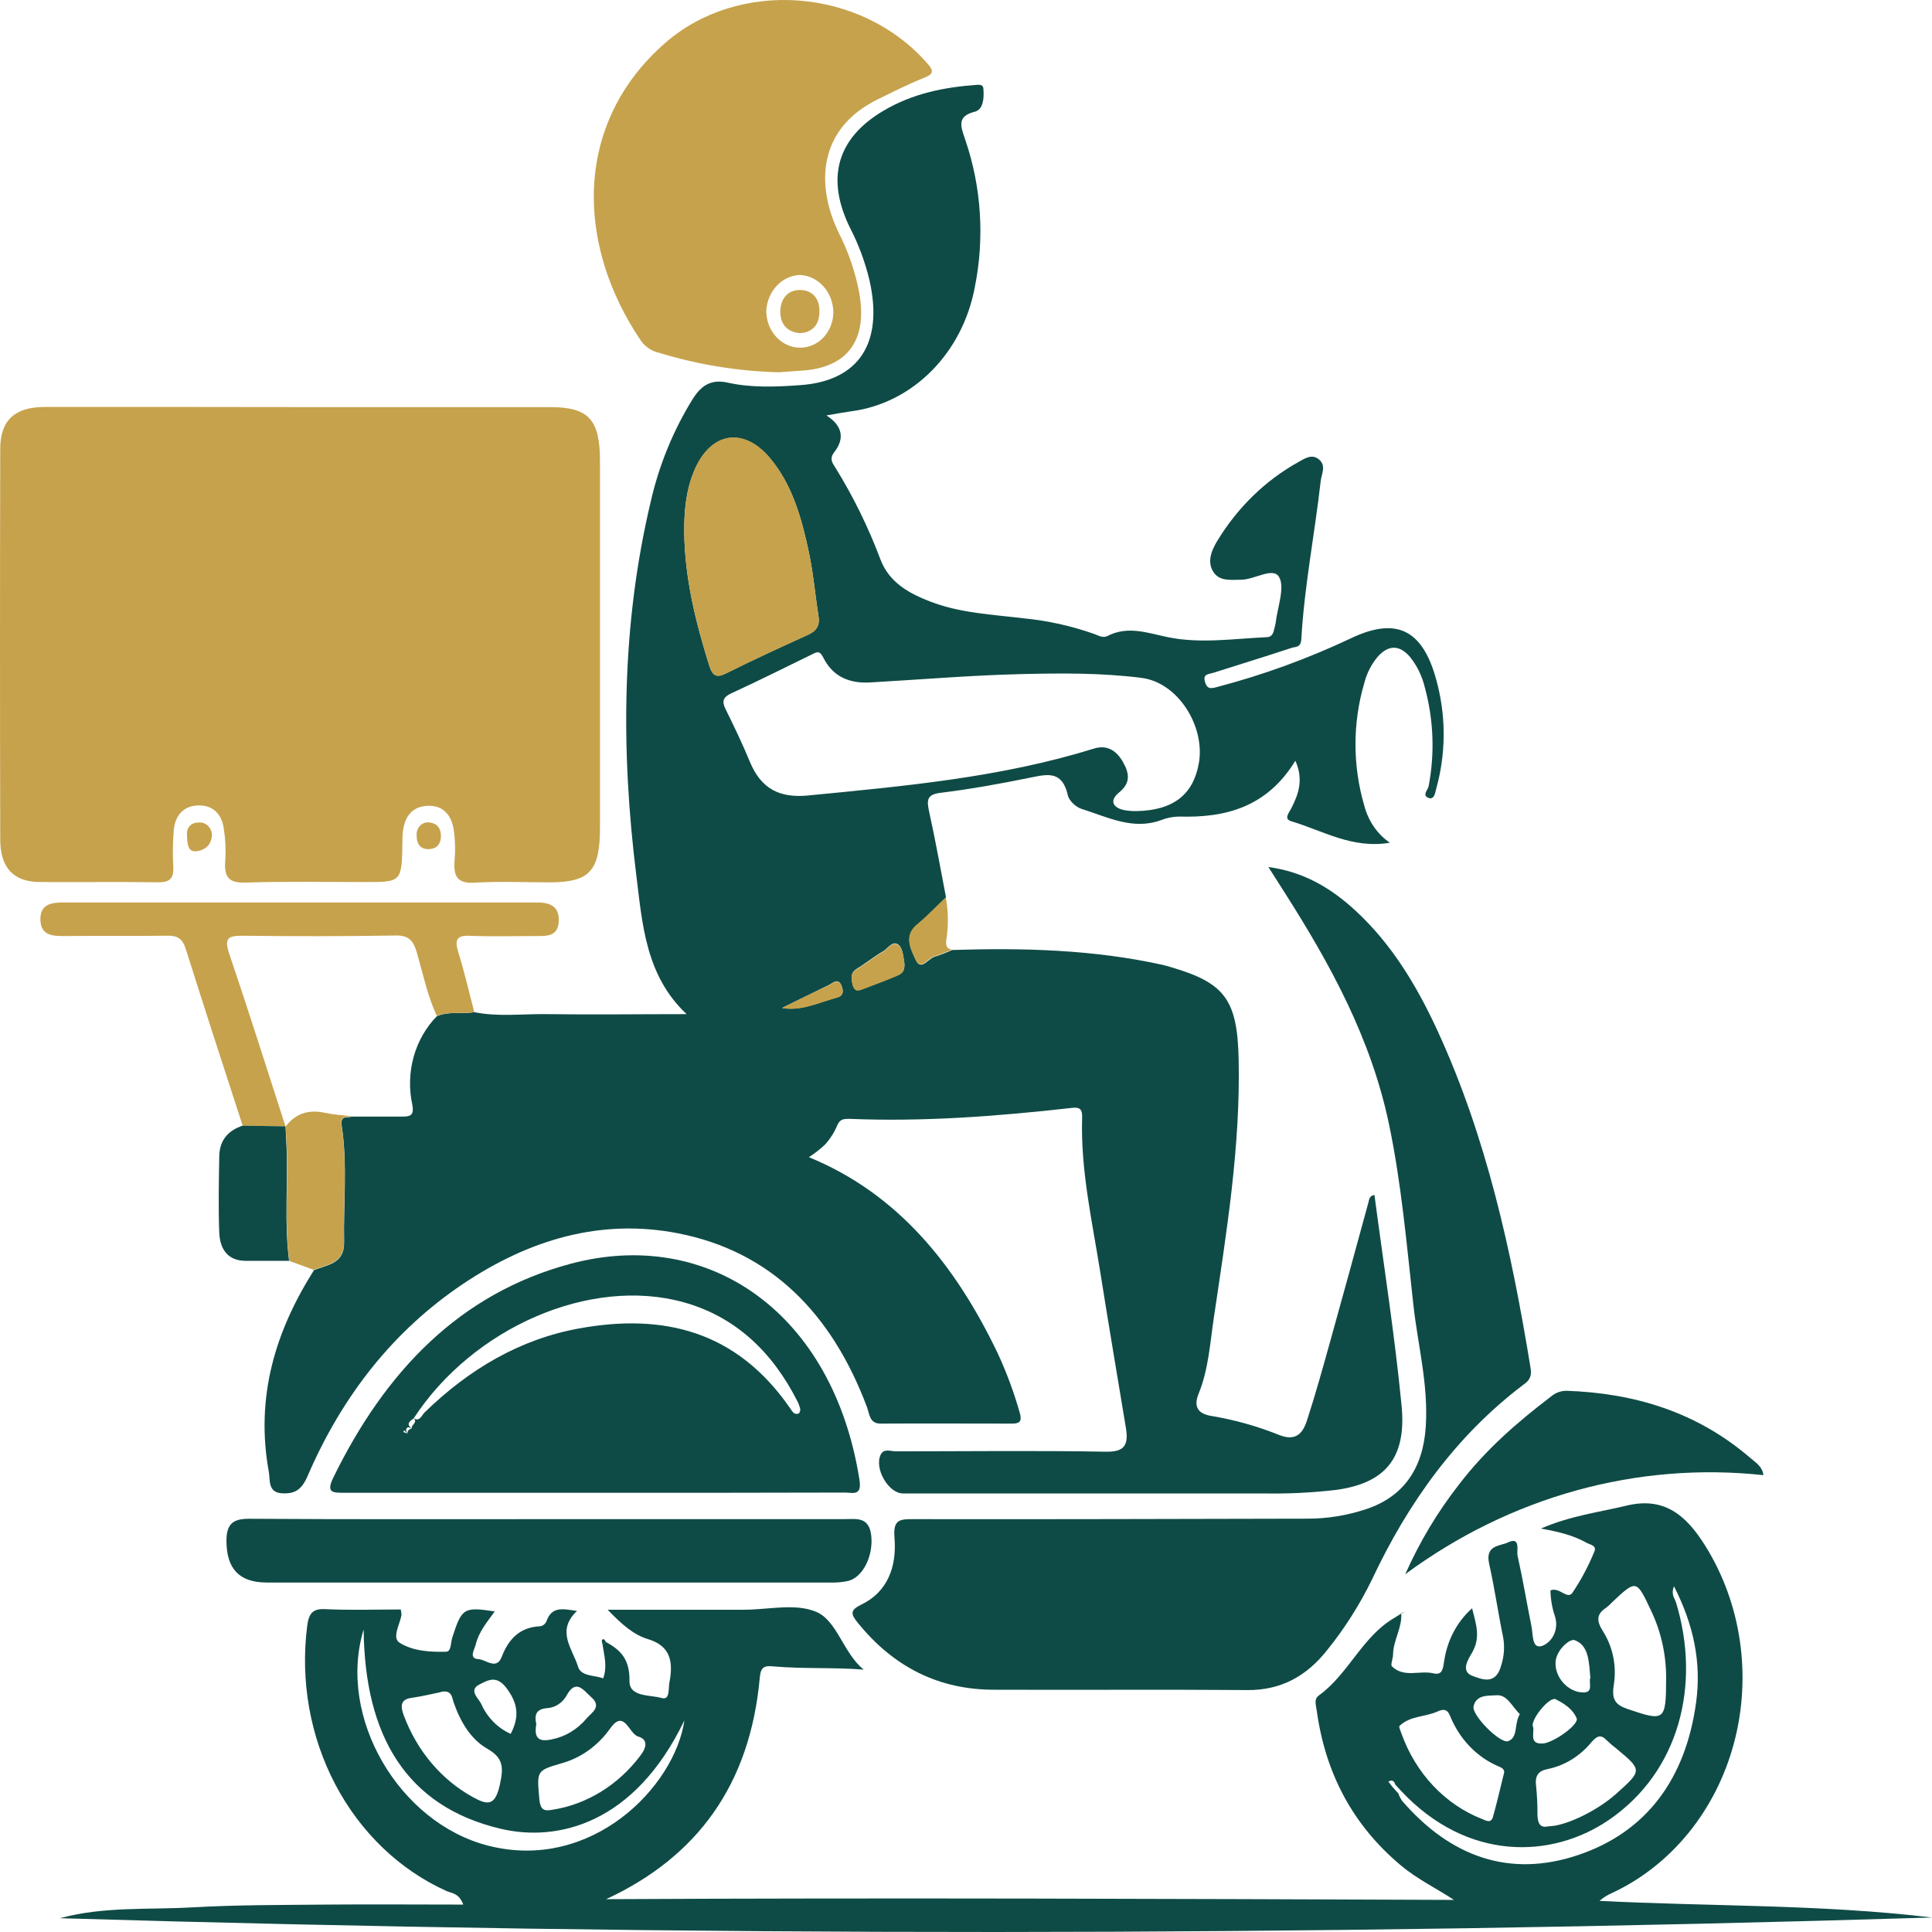 <svg width="80" height="80" viewBox="0 0 80 80" fill="none" xmlns="http://www.w3.org/2000/svg">
<path d="M19.639 41.912C20.63 42.112 21.631 41.979 22.627 41.993C24.511 42.019 26.394 41.993 28.43 41.993C26.731 40.395 26.6 38.263 26.35 36.262C25.705 31.088 25.73 25.899 26.94 20.792C27.287 19.264 27.879 17.815 28.69 16.512C29.076 15.903 29.498 15.703 30.142 15.846C31.131 16.064 32.138 16.019 33.136 15.948C35.571 15.775 36.589 14.201 36.004 11.609C35.826 10.861 35.56 10.141 35.214 9.467C34.179 7.389 34.657 5.735 36.561 4.598C37.785 3.869 39.091 3.61 40.464 3.512C40.73 3.493 40.718 3.617 40.726 3.765C40.745 4.122 40.696 4.546 40.356 4.628C39.596 4.822 39.787 5.245 39.975 5.804C40.639 7.751 40.774 9.866 40.364 11.895C40.115 13.227 39.488 14.44 38.571 15.361C37.655 16.283 36.495 16.867 35.258 17.029C34.942 17.074 34.633 17.129 34.221 17.202C34.874 17.619 34.994 18.145 34.548 18.719C34.328 19.004 34.469 19.168 34.6 19.378C35.335 20.566 35.956 21.833 36.455 23.159C36.82 24.13 37.654 24.573 38.511 24.906C39.763 25.39 41.088 25.445 42.393 25.604C43.387 25.7 44.368 25.918 45.317 26.254C45.493 26.322 45.673 26.427 45.85 26.339C46.702 25.899 47.496 26.206 48.361 26.384C49.697 26.661 51.086 26.446 52.452 26.384C52.648 26.384 52.723 26.244 52.759 26.061C52.776 25.977 52.81 25.889 52.819 25.811C52.893 25.157 53.215 24.33 52.965 23.895C52.715 23.46 51.94 24.012 51.383 24.005C50.963 24.005 50.485 24.087 50.229 23.66C49.973 23.235 50.18 22.76 50.419 22.374C51.254 21.006 52.398 19.895 53.739 19.147C54.005 18.997 54.32 18.769 54.622 19.03C54.924 19.29 54.723 19.616 54.688 19.915C54.442 22.1 54.01 24.257 53.885 26.468C53.864 26.823 53.645 26.775 53.491 26.825C52.411 27.18 51.326 27.515 50.24 27.86C50.039 27.922 49.786 27.9 49.903 28.262C49.999 28.557 50.17 28.508 50.404 28.445C52.294 27.95 54.141 27.278 55.925 26.437C57.897 25.492 58.99 26.113 59.538 28.4C59.88 29.794 59.858 31.265 59.474 32.646C59.428 32.818 59.396 33.127 59.157 33.041C58.871 32.937 59.121 32.72 59.157 32.553C59.416 31.198 59.362 29.794 58.999 28.467C58.887 27.993 58.673 27.555 58.374 27.189C57.952 26.706 57.508 26.698 57.07 27.168C56.798 27.483 56.6 27.864 56.493 28.281C56.006 29.932 56.006 31.708 56.493 33.36C56.658 33.997 57.035 34.544 57.551 34.895C55.999 35.16 54.77 34.393 53.472 34.008C53.142 33.91 53.373 33.663 53.472 33.467C53.771 32.879 53.985 32.277 53.638 31.501C52.462 33.425 50.746 33.87 48.828 33.812C48.566 33.815 48.307 33.867 48.062 33.965C46.898 34.384 45.848 33.827 44.784 33.494C44.56 33.424 44.269 33.163 44.218 32.935C43.989 31.909 43.381 32.053 42.682 32.196C41.444 32.449 40.198 32.675 38.946 32.829C38.364 32.899 38.368 33.141 38.481 33.644C38.74 34.812 38.946 35.995 39.175 37.171C38.78 37.547 38.403 37.951 37.984 38.292C37.402 38.768 37.737 39.339 37.927 39.758C38.138 40.225 38.441 39.681 38.707 39.613C38.952 39.536 39.192 39.444 39.428 39.337C42.353 39.244 45.27 39.317 48.153 39.955C48.281 39.984 48.407 40.024 48.534 40.062C50.724 40.708 51.238 41.412 51.29 43.871C51.367 47.479 50.789 51.015 50.264 54.552C50.105 55.614 50.045 56.697 49.631 57.713C49.452 58.155 49.512 58.529 50.158 58.631C51.118 58.79 52.061 59.055 52.972 59.421C53.632 59.681 53.936 59.381 54.116 58.827C54.476 57.724 54.786 56.599 55.099 55.478C55.628 53.581 56.143 51.696 56.66 49.804C56.697 49.671 56.695 49.516 56.913 49.481C57.296 52.388 57.753 55.283 58.036 58.198C58.25 60.392 57.345 61.418 55.324 61.694C54.329 61.81 53.328 61.859 52.327 61.84H37.388C36.797 61.84 36.196 60.824 36.463 60.242C36.593 59.959 36.883 60.097 37.095 60.097C39.992 60.097 42.891 60.059 45.793 60.112C46.53 60.124 46.742 59.871 46.623 59.139C46.266 56.978 45.899 54.818 45.556 52.653C45.219 50.539 44.74 48.44 44.809 46.272C44.822 45.905 44.689 45.841 44.39 45.875C41.324 46.22 38.253 46.457 35.168 46.329C34.95 46.329 34.776 46.329 34.663 46.612C34.542 46.897 34.376 47.158 34.175 47.383C33.963 47.583 33.735 47.761 33.495 47.917C37.179 49.426 39.556 52.376 41.307 56.023C41.675 56.814 41.981 57.638 42.222 58.486C42.325 58.831 42.246 58.95 41.914 58.948C40.097 58.948 38.277 58.938 36.461 58.948C36.001 58.948 36.009 58.558 35.897 58.258C34.435 54.369 31.902 51.812 28.063 51.066C24.87 50.447 21.905 51.33 19.169 53.167C16.286 55.102 14.17 57.798 12.736 61.121C12.488 61.697 12.203 61.866 11.667 61.833C11.085 61.797 11.192 61.283 11.132 60.952C10.566 57.848 11.401 55.121 13 52.596C13.538 52.363 14.265 52.351 14.249 51.435C14.218 49.837 14.392 48.23 14.153 46.641C14.078 46.144 14.373 46.315 14.546 46.236C15.255 46.236 15.97 46.236 16.67 46.236C16.987 46.236 17.156 46.182 17.074 45.749C16.93 45.093 16.949 44.408 17.128 43.762C17.307 43.117 17.64 42.535 18.093 42.076C18.592 41.864 19.125 42.002 19.639 41.912ZM47.047 33.586C48.592 33.56 49.419 32.896 49.644 31.587C49.903 30.086 48.794 28.267 47.272 28.07C45.619 27.86 43.935 27.872 42.268 27.913C40.189 27.963 38.114 28.141 36.038 28.258C35.217 28.308 34.504 28.051 34.094 27.236C33.936 26.91 33.806 27.005 33.62 27.098C32.513 27.634 31.421 28.188 30.308 28.696C29.954 28.858 29.867 29.014 30.055 29.386C30.405 30.092 30.745 30.804 31.047 31.535C31.521 32.691 32.312 33.049 33.46 32.939C37.44 32.551 41.422 32.199 45.289 31C45.823 30.828 46.222 31.064 46.498 31.551C46.756 32.002 46.837 32.413 46.34 32.813C45.926 33.149 46.079 33.446 46.549 33.544C46.714 33.575 46.88 33.588 47.047 33.586ZM28.333 22.031C28.354 23.945 28.807 25.761 29.369 27.558C29.502 27.984 29.669 28.076 30.06 27.882C31.183 27.325 32.32 26.799 33.46 26.282C33.801 26.127 33.956 25.913 33.892 25.501C33.751 24.635 33.68 23.755 33.498 22.893C33.194 21.465 32.812 20.059 31.861 18.947C30.754 17.654 29.396 17.912 28.733 19.525C28.404 20.32 28.325 21.168 28.333 22.039V22.031ZM37.426 39.722C37.404 39.65 37.39 39.296 37.222 39.137C36.975 38.906 36.768 39.279 36.556 39.399C36.188 39.61 35.851 39.888 35.487 40.108C35.215 40.281 35.237 40.486 35.304 40.757C35.394 41.122 35.611 40.984 35.795 40.919C36.242 40.76 36.686 40.591 37.124 40.401C37.315 40.336 37.524 40.238 37.426 39.73V39.722ZM32.377 41.733C33.112 41.866 33.787 41.56 34.475 41.355C34.685 41.291 34.989 41.274 34.867 40.877C34.734 40.446 34.492 40.705 34.304 40.796C33.657 41.107 33.019 41.428 32.377 41.741V41.733Z" fill="#0F4B46"/>
<path d="M12.416 16.857H22.763C24.378 16.857 24.844 17.364 24.844 19.109C24.844 24.162 24.844 29.215 24.844 34.269C24.844 36.059 24.421 36.524 22.803 36.536C21.75 36.536 20.695 36.488 19.64 36.55C18.947 36.592 18.764 36.295 18.824 35.612C18.86 35.21 18.85 34.804 18.796 34.405C18.699 33.715 18.321 33.32 17.655 33.37C17.023 33.42 16.738 33.856 16.675 34.503C16.664 34.617 16.665 34.733 16.664 34.848C16.635 36.524 16.635 36.524 15.128 36.524C13.469 36.524 11.807 36.493 10.153 36.545C9.478 36.568 9.265 36.323 9.329 35.617C9.356 35.187 9.336 34.755 9.269 34.331C9.182 33.653 8.763 33.318 8.162 33.353C7.561 33.387 7.213 33.813 7.187 34.481C7.154 34.94 7.15 35.401 7.174 35.86C7.213 36.409 6.997 36.538 6.541 36.533C4.908 36.511 3.276 36.533 1.639 36.523C0.569 36.514 0.013 35.941 0.01 34.777C-0.003 29.38 -0.003 23.983 0.01 18.585C0.01 17.402 0.614 16.86 1.827 16.852C5.359 16.849 8.889 16.851 12.416 16.857Z" fill="#C6A24C"/>
<path d="M25.084 67.987C25.694 68.323 26.08 68.695 26.066 69.609C26.056 70.277 26.915 70.173 27.399 70.311C27.745 70.411 27.672 69.939 27.715 69.692C27.884 68.83 27.78 68.159 26.837 67.874C26.246 67.702 25.743 67.26 25.161 66.655H30.818C31.819 66.655 32.916 66.376 33.792 66.74C34.668 67.103 34.913 68.45 35.764 69.135C34.499 69.035 33.259 69.111 32.027 69.002C31.689 68.971 31.504 68.989 31.463 69.449C31.064 73.907 28.869 76.889 25.099 78.641C36.802 78.579 48.504 78.626 60.206 78.671C59.461 78.183 58.68 77.808 58 77.237C56.052 75.602 54.883 73.474 54.521 70.817C54.491 70.591 54.394 70.36 54.622 70.196C55.819 69.333 56.409 67.781 57.698 67.017C57.812 66.95 57.924 66.876 58.036 66.803L58.021 66.783C58.073 67.395 57.692 67.909 57.684 68.507C57.684 68.68 57.57 68.935 57.635 68.999C58.141 69.49 58.784 69.154 59.357 69.29C59.741 69.382 59.752 69.073 59.801 68.773C59.928 67.916 60.339 67.141 60.957 66.595C61.125 67.262 61.316 67.802 60.957 68.43C60.821 68.671 60.445 69.207 60.981 69.399C61.373 69.54 61.947 69.79 62.165 68.947C62.284 68.576 62.31 68.177 62.241 67.792C62.032 66.786 61.89 65.763 61.664 64.761C61.485 63.968 62.107 64.028 62.444 63.868C62.978 63.611 62.792 64.213 62.839 64.416C63.057 65.391 63.22 66.379 63.418 67.359C63.484 67.69 63.426 68.314 63.875 68.147C64.092 68.056 64.267 67.875 64.362 67.644C64.457 67.412 64.464 67.149 64.382 66.912C64.268 66.574 64.207 66.217 64.201 65.857C64.567 65.695 64.892 66.253 65.108 65.957C65.466 65.426 65.77 64.855 66.016 64.253C66.133 63.992 65.841 63.966 65.7 63.885C65.159 63.582 64.572 63.43 63.802 63.295C65.05 62.757 66.212 62.62 67.349 62.345C68.874 61.978 69.791 62.69 70.61 64.006C71.35 65.189 71.84 66.536 72.045 67.95C72.25 69.365 72.166 70.811 71.798 72.185C71.43 73.56 70.787 74.828 69.916 75.899C69.044 76.971 67.966 77.818 66.759 78.381C66.57 78.461 66.392 78.572 66.233 78.71C70.828 78.947 75.424 78.848 80 79.4C54.16 80.19 28.321 80.2 2.482 79.429C4.298 78.933 6.148 79.085 7.981 78.979C9.814 78.874 11.667 78.883 13.516 78.865C15.364 78.848 17.243 78.865 19.183 78.865C19.005 78.384 18.709 78.401 18.486 78.302C16.547 77.428 14.929 75.877 13.885 73.892C12.841 71.907 12.431 69.601 12.719 67.335C12.784 66.817 12.942 66.605 13.46 66.631C14.506 66.681 15.556 66.645 16.593 66.645C16.611 66.719 16.622 66.796 16.625 66.872C16.558 67.269 16.212 67.823 16.554 68.028C17.113 68.373 17.819 68.411 18.47 68.394C18.687 68.394 18.66 68.023 18.726 67.814C19.122 66.583 19.201 66.529 20.486 66.726C20.17 67.167 19.822 67.571 19.696 68.106C19.647 68.307 19.395 68.676 19.81 68.701C20.126 68.719 20.558 69.17 20.776 68.604C21.072 67.833 21.546 67.397 22.311 67.343C22.377 67.346 22.442 67.328 22.499 67.29C22.555 67.253 22.6 67.198 22.628 67.133C22.846 66.508 23.298 66.615 23.893 66.707C23.007 67.535 23.714 68.278 23.935 69.013C24.059 69.421 24.601 69.358 24.976 69.497C25.156 69.016 25.019 68.571 24.954 68.118L25.084 67.987ZM57.66 73.993L57.902 74.262C57.939 74.366 57.988 74.465 58.047 74.556C60.065 76.898 62.516 77.763 65.342 76.815C68.168 75.866 69.797 73.671 70.232 70.494C70.46 68.837 70.124 67.257 69.315 65.684C69.182 66.041 69.348 66.181 69.399 66.35C70.438 69.752 69.546 73.364 66.614 75.364C64.257 76.972 60.763 77.089 58.016 74.157L57.772 73.892C57.726 73.719 57.625 73.697 57.489 73.771L57.66 73.993ZM28.341 71.234C26.262 75.564 23.053 76.268 20.75 75.73C16.805 74.807 15.1 71.85 15.058 67.473C13.951 71.108 16.527 75.478 20.206 76.423C24.487 77.522 27.938 73.995 28.341 71.232V71.234ZM68.991 69.509C68.997 68.531 68.784 67.566 68.369 66.698C67.759 65.4 67.763 65.398 66.747 66.353C66.672 66.434 66.592 66.508 66.506 66.574C66.095 66.843 66.108 67.119 66.372 67.543C66.784 68.187 66.947 68.982 66.826 69.756C66.72 70.392 66.903 70.601 67.42 70.775C68.932 71.286 68.986 71.26 68.991 69.504V69.509ZM62.26 73.497C62.35 73.25 62.167 73.193 62.031 73.133C61.14 72.75 60.424 71.998 60.04 71.041C59.918 70.742 59.736 70.775 59.529 70.868C59.009 71.103 58.392 71.041 57.948 71.469C57.916 71.501 57.994 71.679 58.032 71.784C58.324 72.6 58.773 73.337 59.349 73.948C59.925 74.558 60.614 75.026 61.37 75.321C61.544 75.394 61.742 75.513 61.822 75.227C61.985 74.652 62.116 74.069 62.26 73.492V73.497ZM18.231 70.072C17.915 70.135 17.476 70.244 17.034 70.306C16.593 70.368 16.569 70.629 16.718 71.027C17.266 72.502 18.288 73.709 19.593 74.421C20.215 74.766 20.509 74.766 20.7 73.888C20.858 73.174 20.837 72.79 20.186 72.417C19.501 72.027 19.071 71.312 18.79 70.508C18.712 70.296 18.718 69.941 18.231 70.066V70.072ZM64.114 75.623C64.811 75.623 66.124 74.987 66.906 74.292C68.013 73.303 68.013 73.303 66.906 72.384C66.777 72.287 66.653 72.181 66.536 72.067C66.293 71.806 66.13 71.876 65.904 72.134C65.429 72.715 64.792 73.108 64.091 73.252C63.733 73.319 63.547 73.498 63.606 73.942C63.646 74.343 63.665 74.746 63.663 75.149C63.671 75.482 63.763 75.709 64.114 75.623ZM22.84 74.944C24.285 74.727 25.602 73.92 26.524 72.686C26.787 72.341 26.826 72.026 26.429 71.907C26.032 71.788 25.858 70.753 25.273 71.562C24.773 72.274 24.069 72.783 23.273 73.009C22.207 73.321 22.228 73.31 22.334 74.509C22.373 74.932 22.523 74.999 22.84 74.944ZM22.207 71.398C22.095 72.015 22.352 72.136 22.865 72.02C23.413 71.909 23.912 71.607 24.288 71.158C24.479 70.929 24.943 70.68 24.484 70.277C24.168 70.004 23.852 69.478 23.453 70.222C23.368 70.369 23.252 70.491 23.114 70.579C22.977 70.668 22.822 70.719 22.662 70.729C22.207 70.767 22.118 70.991 22.207 71.398ZM62.937 70.982C62.621 70.686 62.415 70.161 61.966 70.198C61.65 70.223 61.122 70.154 61.017 70.661C60.941 71.029 62.124 72.214 62.45 72.098C62.872 71.945 62.69 71.375 62.932 70.982H62.937ZM21.148 71.793C21.524 71.07 21.442 70.51 20.95 69.871C20.545 69.354 20.186 69.584 19.859 69.747C19.375 69.99 19.825 70.323 19.928 70.561C20.181 71.12 20.613 71.558 21.143 71.793H21.148ZM63.465 71.458C63.582 71.682 63.26 72.231 63.88 72.195C64.335 72.167 65.396 71.403 65.285 71.15C65.127 70.767 64.757 70.532 64.414 70.361C64.182 70.246 63.457 71.091 63.461 71.458H63.465ZM65.853 69.468C65.793 68.861 65.809 68.14 65.205 67.916C65.004 67.84 64.455 68.312 64.414 68.804C64.365 69.465 64.941 70.07 65.543 70.08C66.011 70.091 65.765 69.683 65.853 69.468Z" fill="#0F4B46"/>
<path d="M52.521 35.901C53.997 36.101 55.126 36.781 56.138 37.717C57.61 39.076 58.655 40.796 59.511 42.651C61.553 47.074 62.593 51.825 63.38 56.661C63.441 57.026 63.297 57.187 63.064 57.35C60.321 59.43 58.32 62.191 56.807 65.413C56.299 66.453 55.682 67.424 54.969 68.309C54.101 69.418 53.026 69.992 51.659 69.982C48.157 69.954 44.655 69.982 41.153 69.968C38.899 69.968 37.013 69.047 35.517 67.193C35.229 66.836 35.183 66.676 35.675 66.438C36.744 65.92 37.139 64.885 37.039 63.678C36.981 62.966 37.212 62.902 37.761 62.904C43.212 62.914 48.663 62.895 54.114 62.885C54.956 62.888 55.793 62.752 56.598 62.481C58.118 61.964 58.926 60.808 59.038 59.072C59.15 57.335 58.712 55.716 58.526 54.041C58.247 51.538 58.032 49.024 57.517 46.558C56.772 42.993 55.086 39.934 53.206 36.977C53.005 36.667 52.801 36.345 52.521 35.901Z" fill="#0F4B46"/>
<path d="M24.642 61.813C21.163 61.813 17.695 61.813 14.221 61.813C13.756 61.813 13.503 61.794 13.802 61.183C15.965 56.758 19.06 53.55 23.63 52.329C29.369 50.796 34.51 54.385 35.59 61.287C35.696 61.965 35.295 61.804 34.986 61.804C31.539 61.813 28.091 61.816 24.642 61.813ZM16.872 59.362C16.872 59.224 16.949 59.179 17.05 59.152C17.008 58.996 17.336 58.9 17.107 58.715C17.37 58.902 17.461 58.603 17.581 58.486C19.429 56.689 21.535 55.449 23.988 55.006C27.443 54.38 30.486 55.083 32.717 58.312C32.812 58.448 32.889 58.615 33.092 58.519C33.109 58.465 33.147 58.408 33.138 58.362C33.115 58.252 33.079 58.145 33.03 58.046C31.978 55.958 30.43 54.512 28.303 53.923C24.446 52.852 19.588 54.966 17.131 58.729C16.984 58.846 16.786 58.953 17.053 59.157C16.993 59.136 16.913 59.081 16.878 59.105C16.773 59.179 16.821 59.278 16.878 59.374L16.74 59.222L16.698 59.295L16.872 59.362Z" fill="#0F4B46"/>
<path d="M32.231 15.415C30.557 15.371 28.894 15.099 27.281 14.606C26.995 14.543 26.738 14.374 26.552 14.128C23.812 10.094 23.76 5.088 27.538 1.783C30.588 -0.885 35.633 -0.519 38.387 2.611C38.704 2.966 38.634 3.077 38.239 3.234C37.597 3.487 36.974 3.805 36.354 4.11C33.844 5.334 33.776 7.702 34.75 9.68C35.133 10.436 35.41 11.25 35.574 12.095C35.928 14.014 35.16 15.154 33.368 15.334C32.922 15.372 32.475 15.396 32.231 15.415ZM34.508 12.954C34.508 12.549 34.364 12.159 34.106 11.867C33.849 11.575 33.497 11.403 33.126 11.386C32.767 11.399 32.426 11.556 32.168 11.828C31.91 12.1 31.754 12.467 31.73 12.857C31.728 13.058 31.763 13.257 31.832 13.443C31.901 13.629 32.004 13.798 32.133 13.941C32.262 14.084 32.416 14.198 32.586 14.276C32.755 14.354 32.937 14.395 33.121 14.396C33.48 14.402 33.826 14.255 34.086 13.985C34.345 13.715 34.497 13.345 34.508 12.954Z" fill="#C6A24C"/>
<path d="M22.719 62.904H34.956C35.452 62.904 35.989 62.783 36.077 63.594C36.166 64.405 35.746 65.3 35.128 65.462C34.868 65.518 34.603 65.54 34.337 65.529C26.575 65.529 18.811 65.529 11.047 65.529C9.899 65.529 9.374 64.951 9.377 63.785C9.377 63.056 9.704 62.887 10.326 62.889C14.458 62.916 18.587 62.904 22.719 62.904Z" fill="#0F4B46"/>
<path d="M19.639 41.912C19.125 42.002 18.592 41.865 18.087 42.065C17.705 41.244 17.518 40.341 17.271 39.478C17.129 38.975 16.942 38.728 16.406 38.737C14.275 38.773 12.137 38.771 10.013 38.747C9.431 38.747 9.276 38.858 9.499 39.516C10.301 41.879 11.052 44.264 11.822 46.641L10.048 46.611C9.257 44.178 8.466 41.748 7.696 39.306C7.558 38.864 7.343 38.74 6.948 38.745C5.525 38.764 4.102 38.745 2.678 38.759C2.212 38.759 1.695 38.759 1.673 38.095C1.65 37.431 2.147 37.369 2.621 37.369C9.153 37.369 15.683 37.369 22.212 37.369C22.707 37.369 23.16 37.478 23.137 38.133C23.113 38.788 22.635 38.759 22.207 38.759C21.285 38.759 20.363 38.785 19.443 38.749C18.902 38.728 18.818 38.921 18.982 39.449C19.234 40.254 19.424 41.087 19.639 41.912Z" fill="#C6A24C"/>
<path d="M73.019 61.083C67.788 60.517 62.539 61.969 58.188 65.186C58.782 63.846 59.532 62.595 60.419 61.464C61.504 60.043 62.819 58.896 64.205 57.842C64.39 57.68 64.62 57.59 64.858 57.589C67.657 57.685 70.25 58.451 72.486 60.378C72.701 60.564 72.977 60.722 73.019 61.083Z" fill="#0F4B46"/>
<path d="M10.047 46.611L11.822 46.639C11.839 46.984 11.861 47.329 11.871 47.665C11.913 49.179 11.776 50.697 11.97 52.208C11.371 52.208 10.77 52.208 10.169 52.208C9.451 52.208 9.108 51.747 9.079 51.042C9.038 49.992 9.062 48.936 9.079 47.882C9.089 47.191 9.468 46.806 10.047 46.611Z" fill="#0F4B46"/>
<path d="M11.979 52.212C11.784 50.701 11.922 49.183 11.879 47.669C11.87 47.324 11.848 46.979 11.83 46.643C12.262 46.079 12.809 45.941 13.453 46.079C13.81 46.155 14.178 46.175 14.541 46.222C14.367 46.301 14.066 46.131 14.147 46.627C14.386 48.216 14.212 49.823 14.243 51.422C14.262 52.338 13.532 52.35 12.994 52.583L11.979 52.212Z" fill="#C6A24C"/>
<path d="M39.415 39.321C39.179 39.428 38.939 39.52 38.694 39.597C38.428 39.665 38.124 40.21 37.914 39.742C37.724 39.323 37.389 38.752 37.971 38.276C38.39 37.931 38.762 37.531 39.162 37.155C39.269 37.732 39.277 38.326 39.186 38.906C39.156 39.154 39.194 39.277 39.415 39.321Z" fill="#C6A24C"/>
<path d="M8.777 34.579C8.743 35.069 8.401 35.215 8.132 35.248C7.74 35.296 7.759 34.853 7.742 34.575C7.721 34.249 7.922 34.058 8.232 34.058C8.299 34.051 8.367 34.06 8.432 34.083C8.496 34.105 8.556 34.142 8.607 34.191C8.658 34.24 8.699 34.299 8.729 34.366C8.758 34.432 8.775 34.505 8.777 34.579Z" fill="#C6A24C"/>
<path d="M17.738 34.053C18.031 34.068 18.238 34.225 18.256 34.57C18.274 34.951 18.08 35.162 17.729 35.16C17.413 35.16 17.254 34.953 17.254 34.613C17.246 34.54 17.253 34.466 17.274 34.396C17.295 34.327 17.329 34.263 17.376 34.209C17.422 34.156 17.478 34.114 17.541 34.087C17.604 34.06 17.671 34.048 17.738 34.053Z" fill="#C6A24C"/>
<path d="M58.05 66.804C58.071 66.788 58.093 66.773 58.115 66.761C58.125 66.761 58.141 66.773 58.153 66.778H58.036L58.05 66.804Z" fill="#0F4B46"/>
<path d="M24.954 68.119C24.944 68.045 24.901 67.933 24.931 67.903C25.006 67.828 25.047 67.921 25.09 67.986L24.954 68.119Z" fill="#0F4B46"/>
<path d="M28.333 22.039C28.333 21.177 28.404 20.314 28.733 19.516C29.396 17.898 30.757 17.645 31.861 18.938C32.81 20.051 33.194 21.456 33.498 22.884C33.68 23.747 33.756 24.635 33.892 25.509C33.956 25.921 33.801 26.135 33.46 26.29C32.32 26.808 31.183 27.325 30.06 27.891C29.669 28.084 29.502 27.993 29.369 27.567C28.811 25.77 28.354 23.953 28.333 22.039Z" fill="#C6A24C"/>
<path d="M37.426 39.73C37.524 40.237 37.315 40.336 37.124 40.42C36.686 40.603 36.241 40.765 35.795 40.938C35.61 41.003 35.394 41.141 35.304 40.776C35.237 40.505 35.215 40.291 35.487 40.127C35.851 39.906 36.188 39.629 36.556 39.418C36.768 39.297 36.975 38.925 37.222 39.156C37.388 39.304 37.404 39.658 37.426 39.73Z" fill="#C6A24C"/>
<path d="M32.376 41.741C33.018 41.427 33.657 41.107 34.304 40.805C34.492 40.717 34.734 40.46 34.867 40.886C34.988 41.283 34.685 41.3 34.474 41.364C33.787 41.571 33.118 41.874 32.376 41.741Z" fill="#C6A24C"/>
<path d="M33.119 13.794C32.622 13.752 32.32 13.449 32.311 12.931C32.303 12.371 32.627 11.998 33.138 12.007C33.648 12.016 33.963 12.376 33.928 12.956C33.91 13.487 33.606 13.771 33.119 13.794Z" fill="#C6A24C"/>
</svg>
